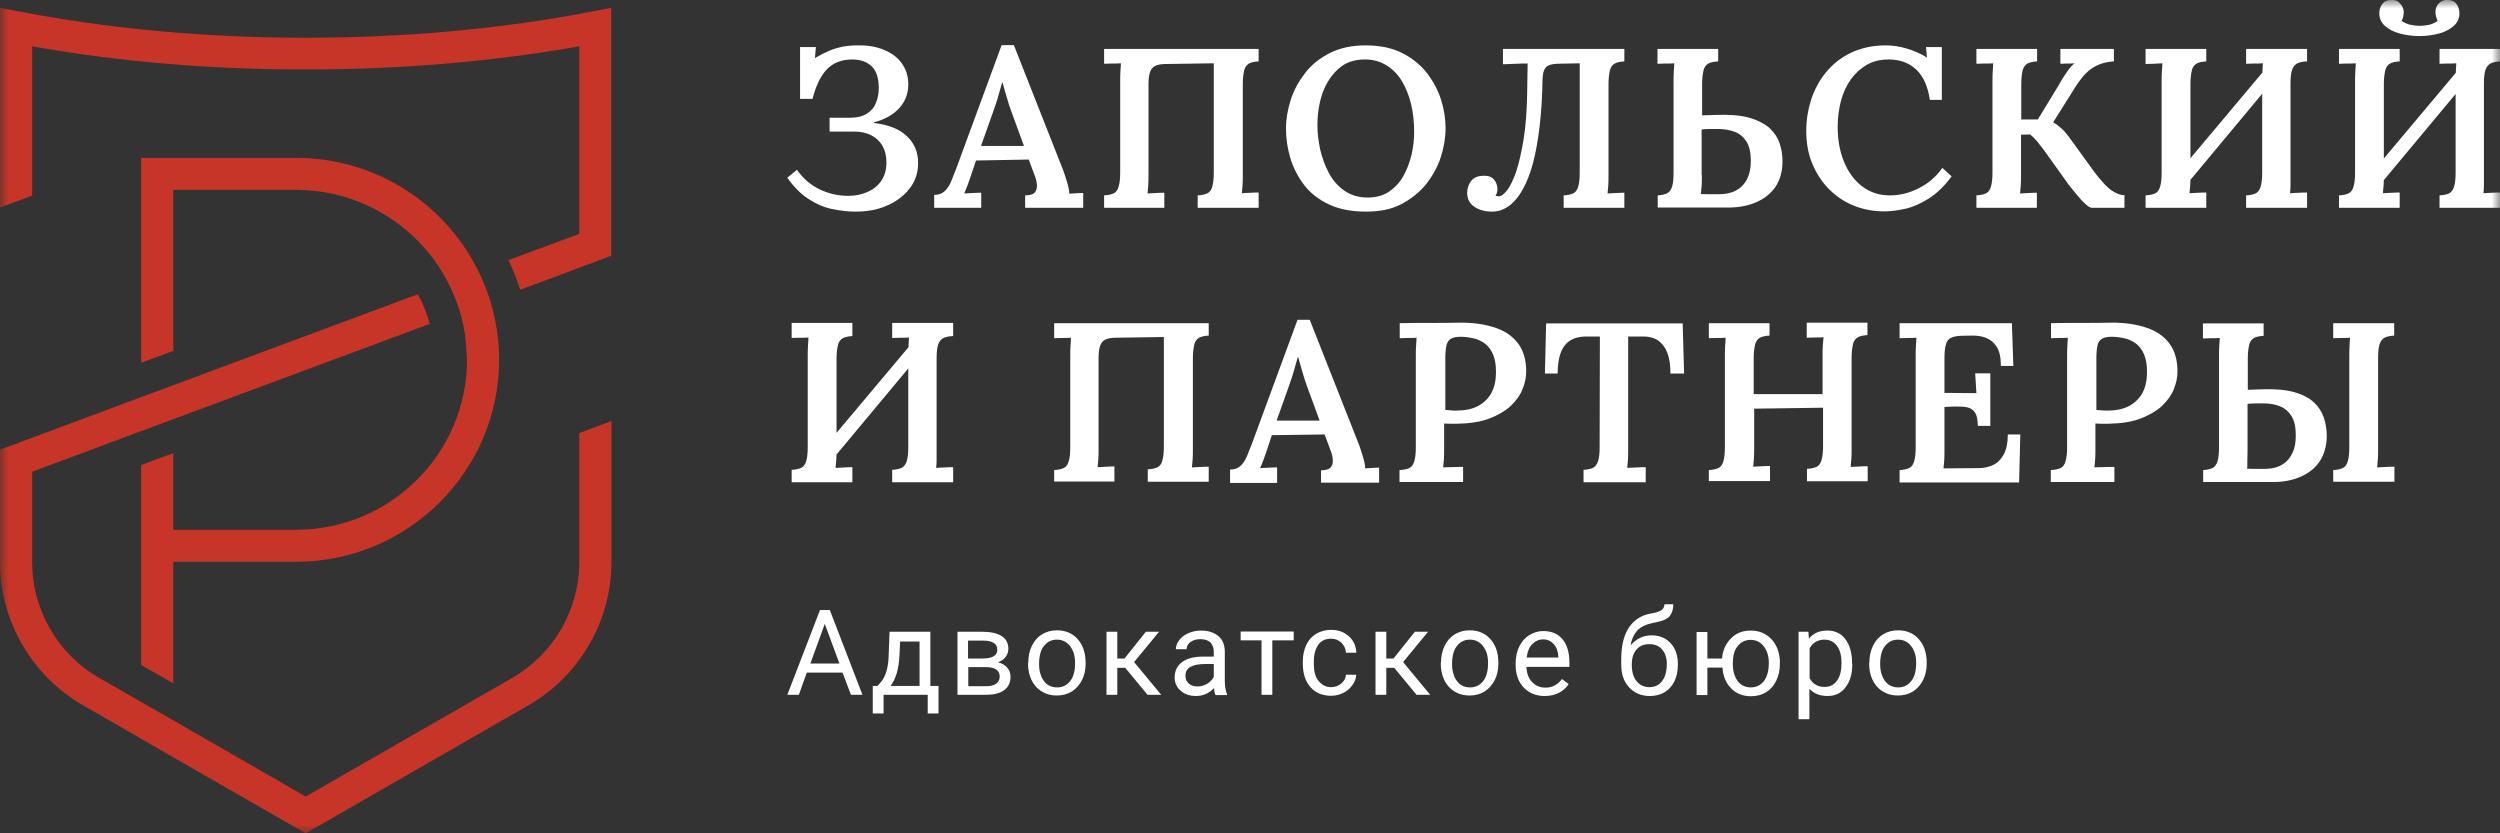 <?xml version="1.0" encoding="UTF-8"?> <svg xmlns="http://www.w3.org/2000/svg" width="150" height="50" viewBox="0 0 150 50" fill="none"><rect x="0" y="0" width="150" height="50" fill="#333333" stroke="none"/><g clip-path="url(#clip0_19_779)"><mask id="mask0_19_779" style="mask-type:luminance" maskUnits="userSpaceOnUse" x="0" y="0" width="150" height="50"><path d="M150 0H0V50H150V0Z" fill="white"></path></mask><g mask="url(#mask0_19_779)"><path d="M10.396 27.701V27.186L8.466 27.902V28.418V33.72V39.897L10.396 41V35.626V33.706H17.767C24.477 33.706 29.948 28.26 29.948 21.582C29.948 21.195 29.934 20.808 29.891 20.436C29.819 19.619 29.646 18.816 29.416 18.057C29.228 17.441 28.983 16.839 28.71 16.28C28.35 15.549 27.918 14.847 27.414 14.202C25.182 11.321 21.684 9.473 17.767 9.473H9.431H8.466V12.683V21.253V21.768L10.396 21.052V20.536V13.313V12.683V11.393H17.767C20.863 11.393 23.627 12.769 25.499 14.918C26.046 15.535 26.507 16.223 26.881 16.953C27.169 17.512 27.414 18.114 27.601 18.73C27.832 19.504 27.961 20.307 27.99 21.138C27.99 21.281 28.019 21.439 28.019 21.582C28.019 27.214 23.411 31.786 17.767 31.786H10.396V29.865V27.701Z" fill="#C63527"></path><path d="M35.535 0.688C30.121 1.734 24.333 2.264 18.343 2.264C12.354 2.264 6.566 1.734 1.152 0.688L0 0.473V12.454L1.929 11.737V2.78C7.141 3.712 12.656 4.17 18.343 4.17C24.03 4.17 29.545 3.698 34.757 2.78V12.138V14.03L30.51 15.606C30.783 16.18 31.014 16.782 31.215 17.383L36.053 15.578L36.672 15.348V0.473L35.535 0.688Z" fill="#C63527"></path><path d="M34.757 27.573V33.735C34.757 36.587 33.217 39.238 30.74 40.671L18.343 47.793L10.396 43.222L8.466 42.118L5.946 40.671C3.47 39.252 1.929 36.587 1.929 33.735V30.195V28.303L8.466 25.867L10.396 25.151L18.689 22.07L25.787 19.433C25.614 18.802 25.384 18.215 25.067 17.656L18.012 20.278L10.381 23.116L8.452 23.832L0.605 26.756L0 26.971V33.735C0 37.26 1.915 40.556 4.982 42.319L8.466 44.325L9.056 44.669L18.343 50L31.705 42.319C34.772 40.556 36.687 37.26 36.687 33.735V27.573V25.265L34.757 25.982V27.573Z" fill="#C63527"></path><path d="M50.552 40.356H48.407L47.932 41.688H47.24L49.199 36.601H49.789L51.747 41.688H51.056L50.552 40.356ZM48.623 39.811H50.365L49.487 37.432L48.623 39.811Z" fill="white"></path><path d="M52.654 41.158L52.885 40.886C53.144 40.556 53.288 40.069 53.316 39.41L53.374 37.905H55.822V41.158H56.311V42.806H55.663V41.688H53.014V42.806H52.366V41.158H52.654ZM53.432 41.158H55.174V38.492H54.008L53.964 39.395C53.921 40.155 53.748 40.742 53.432 41.158Z" fill="white"></path><path d="M57.449 41.688V37.905H58.932C59.436 37.905 59.824 37.991 60.098 38.163C60.371 38.335 60.501 38.593 60.501 38.937C60.501 39.109 60.444 39.266 60.343 39.41C60.242 39.553 60.084 39.653 59.882 39.739C60.112 39.796 60.3 39.897 60.429 40.054C60.573 40.212 60.631 40.398 60.631 40.613C60.631 40.957 60.501 41.23 60.242 41.416C59.983 41.602 59.623 41.688 59.148 41.688H57.449ZM58.097 39.51H58.932C59.536 39.51 59.839 39.338 59.839 38.98C59.839 38.621 59.551 38.435 58.975 38.435H58.082V39.51H58.097ZM58.097 40.026V41.172H59.176C59.45 41.172 59.652 41.115 59.781 41.015C59.911 40.914 59.983 40.771 59.983 40.599C59.983 40.226 59.709 40.026 59.148 40.026H58.097Z" fill="white"></path><path d="M61.696 39.754C61.696 39.381 61.768 39.051 61.912 38.75C62.056 38.45 62.258 38.22 62.517 38.062C62.776 37.905 63.078 37.819 63.41 37.819C63.928 37.819 64.345 37.991 64.662 38.349C64.979 38.707 65.137 39.18 65.137 39.768V39.811C65.137 40.184 65.065 40.513 64.921 40.8C64.777 41.086 64.576 41.316 64.317 41.487C64.058 41.645 63.755 41.731 63.41 41.731C62.891 41.731 62.474 41.545 62.157 41.201C61.84 40.843 61.682 40.37 61.682 39.782V39.754H61.696ZM62.344 39.84C62.344 40.255 62.445 40.599 62.632 40.857C62.819 41.115 63.093 41.244 63.424 41.244C63.755 41.244 64.014 41.115 64.216 40.857C64.418 40.599 64.504 40.241 64.504 39.768C64.504 39.352 64.403 39.023 64.201 38.765C64 38.507 63.741 38.378 63.41 38.378C63.093 38.378 62.834 38.507 62.632 38.765C62.445 38.994 62.344 39.367 62.344 39.84Z" fill="white"></path><path d="M67.513 40.069H67.038V41.688H66.39V37.905H67.038V39.51H67.47L68.751 37.905H69.543L68.046 39.725L69.673 41.688H68.852L67.513 40.069Z" fill="white"></path><path d="M72.927 41.688C72.883 41.617 72.855 41.488 72.84 41.287C72.538 41.602 72.178 41.76 71.76 41.76C71.386 41.76 71.084 41.66 70.839 41.445C70.594 41.23 70.479 40.972 70.479 40.642C70.479 40.241 70.637 39.94 70.925 39.725C71.213 39.51 71.645 39.395 72.192 39.395H72.826V39.095C72.826 38.865 72.754 38.693 72.624 38.55C72.495 38.421 72.293 38.349 72.02 38.349C71.789 38.349 71.588 38.407 71.429 38.521C71.271 38.636 71.199 38.779 71.199 38.951H70.551C70.551 38.765 70.623 38.579 70.753 38.407C70.882 38.235 71.069 38.092 71.3 37.991C71.53 37.891 71.789 37.834 72.063 37.834C72.495 37.834 72.84 37.948 73.1 38.163C73.359 38.378 73.474 38.679 73.488 39.066V40.814C73.488 41.158 73.531 41.431 73.618 41.645V41.703H72.927V41.688ZM71.847 41.187C72.049 41.187 72.25 41.13 72.423 41.029C72.596 40.929 72.74 40.786 72.826 40.614V39.84H72.322C71.53 39.84 71.127 40.069 71.127 40.542C71.127 40.743 71.199 40.9 71.329 41.015C71.458 41.13 71.631 41.187 71.847 41.187Z" fill="white"></path><path d="M77.621 38.421H76.339V41.688H75.691V38.421H74.439V37.891H77.621V38.421Z" fill="white"></path><path d="M79.866 41.23C80.097 41.23 80.298 41.158 80.471 41.015C80.644 40.872 80.745 40.7 80.759 40.485H81.378C81.364 40.7 81.292 40.9 81.148 41.101C81.004 41.301 80.831 41.459 80.601 41.574C80.37 41.688 80.126 41.746 79.866 41.746C79.348 41.746 78.93 41.574 78.628 41.23C78.326 40.886 78.168 40.413 78.168 39.811V39.697C78.168 39.324 78.24 38.994 78.37 38.708C78.499 38.421 78.701 38.192 78.959 38.034C79.219 37.877 79.521 37.791 79.866 37.791C80.298 37.791 80.644 37.919 80.932 38.177C81.22 38.435 81.364 38.765 81.378 39.166H80.759C80.745 38.923 80.644 38.722 80.486 38.564C80.313 38.407 80.112 38.321 79.866 38.321C79.536 38.321 79.277 38.435 79.104 38.679C78.93 38.923 78.83 39.252 78.83 39.711V39.84C78.83 40.27 78.916 40.614 79.104 40.843C79.291 41.072 79.521 41.23 79.866 41.23Z" fill="white"></path><path d="M83.653 40.069H83.178V41.688H82.531V37.905H83.178V39.51H83.61L84.891 37.905H85.684L84.186 39.725L85.813 41.688H84.992L83.653 40.069Z" fill="white"></path><path d="M86.461 39.754C86.461 39.381 86.533 39.051 86.677 38.75C86.821 38.45 87.023 38.22 87.282 38.062C87.541 37.905 87.843 37.819 88.174 37.819C88.693 37.819 89.11 37.991 89.427 38.349C89.744 38.707 89.902 39.18 89.902 39.768V39.811C89.902 40.184 89.831 40.513 89.686 40.8C89.542 41.086 89.341 41.316 89.081 41.487C88.823 41.645 88.52 41.731 88.174 41.731C87.656 41.731 87.238 41.545 86.922 41.201C86.605 40.843 86.447 40.37 86.447 39.782V39.754H86.461ZM87.124 39.84C87.124 40.255 87.224 40.599 87.412 40.857C87.599 41.115 87.872 41.244 88.203 41.244C88.534 41.244 88.794 41.115 88.995 40.857C89.197 40.599 89.283 40.241 89.283 39.768C89.283 39.352 89.182 39.023 88.981 38.765C88.779 38.507 88.52 38.378 88.189 38.378C87.872 38.378 87.613 38.507 87.412 38.765C87.224 38.994 87.124 39.367 87.124 39.84Z" fill="white"></path><path d="M92.681 41.76C92.162 41.76 91.745 41.588 91.428 41.258C91.112 40.929 90.939 40.47 90.939 39.911V39.797C90.939 39.424 91.011 39.08 91.155 38.793C91.299 38.492 91.5 38.263 91.759 38.105C92.019 37.948 92.307 37.862 92.595 37.862C93.084 37.862 93.473 38.02 93.747 38.349C94.02 38.679 94.164 39.137 94.164 39.739V40.011H91.587C91.601 40.384 91.702 40.685 91.918 40.914C92.134 41.144 92.393 41.258 92.724 41.258C92.955 41.258 93.141 41.215 93.3 41.115C93.459 41.029 93.602 40.9 93.718 40.742L94.121 41.043C93.804 41.516 93.315 41.76 92.681 41.76ZM92.595 38.363C92.335 38.363 92.12 38.464 91.932 38.65C91.745 38.836 91.645 39.109 91.601 39.453H93.502V39.41C93.487 39.08 93.387 38.822 93.228 38.65C93.07 38.478 92.868 38.363 92.595 38.363Z" fill="white"></path><path d="M99.088 38.12C99.563 38.12 99.952 38.278 100.24 38.593C100.528 38.908 100.672 39.324 100.672 39.854V39.911C100.672 40.27 100.6 40.585 100.47 40.871C100.327 41.158 100.139 41.373 99.88 41.531C99.621 41.688 99.319 41.76 98.987 41.76C98.484 41.76 98.066 41.588 97.749 41.244C97.432 40.9 97.274 40.456 97.274 39.883V39.567C97.274 38.779 97.418 38.134 97.72 37.676C98.023 37.217 98.455 36.916 99.03 36.816C99.362 36.758 99.577 36.687 99.693 36.601C99.808 36.515 99.866 36.4 99.866 36.257H100.398C100.398 36.544 100.327 36.773 100.197 36.945C100.067 37.117 99.852 37.217 99.563 37.289L99.073 37.403C98.685 37.489 98.397 37.647 98.21 37.862C98.023 38.077 97.893 38.364 97.835 38.722C98.181 38.321 98.598 38.12 99.088 38.12ZM98.959 38.65C98.642 38.65 98.383 38.75 98.195 38.965C98.008 39.18 97.908 39.467 97.908 39.854V39.911C97.908 40.312 98.008 40.642 98.195 40.871C98.383 41.101 98.642 41.23 98.959 41.23C99.275 41.23 99.534 41.115 99.722 40.871C99.909 40.628 100.009 40.284 100.009 39.825C100.009 39.467 99.909 39.18 99.722 38.965C99.534 38.75 99.29 38.65 98.959 38.65Z" fill="white"></path><path d="M102.414 39.51H103.321C103.365 39.009 103.552 38.607 103.869 38.292C104.185 37.977 104.574 37.834 105.049 37.834C105.538 37.834 105.956 38.005 106.273 38.335C106.59 38.665 106.762 39.109 106.791 39.639V39.84C106.791 40.212 106.72 40.542 106.575 40.843C106.431 41.144 106.23 41.373 105.97 41.531C105.712 41.688 105.409 41.774 105.063 41.774C104.574 41.774 104.171 41.617 103.869 41.301C103.552 40.986 103.379 40.571 103.35 40.055H102.443V41.703H101.795V37.919H102.443V39.51H102.414ZM103.969 39.84C103.969 40.255 104.07 40.599 104.257 40.857C104.445 41.115 104.718 41.244 105.049 41.244C105.38 41.244 105.639 41.115 105.841 40.857C106.028 40.599 106.129 40.241 106.129 39.782C106.129 39.367 106.028 39.037 105.827 38.779C105.625 38.521 105.366 38.392 105.034 38.392C104.718 38.392 104.445 38.521 104.257 38.779C104.055 38.994 103.969 39.367 103.969 39.84Z" fill="white"></path><path d="M111.139 39.84C111.139 40.413 111.01 40.886 110.736 41.23C110.477 41.588 110.117 41.76 109.656 41.76C109.195 41.76 108.836 41.617 108.563 41.33V43.15H107.914V37.905H108.505L108.534 38.321C108.792 37.991 109.167 37.834 109.642 37.834C110.103 37.834 110.462 38.005 110.722 38.349C110.981 38.693 111.125 39.166 111.125 39.782V39.84H111.139ZM110.491 39.768C110.491 39.338 110.405 39.009 110.218 38.751C110.03 38.507 109.786 38.378 109.47 38.378C109.08 38.378 108.778 38.55 108.577 38.894V40.7C108.778 41.044 109.066 41.215 109.47 41.215C109.786 41.215 110.03 41.101 110.218 40.843C110.405 40.585 110.491 40.241 110.491 39.768Z" fill="white"></path><path d="M112.162 39.754C112.162 39.381 112.234 39.051 112.377 38.75C112.522 38.45 112.723 38.22 112.983 38.062C113.241 37.905 113.544 37.819 113.875 37.819C114.394 37.819 114.811 37.991 115.128 38.349C115.445 38.707 115.603 39.18 115.603 39.768V39.811C115.603 40.184 115.531 40.513 115.387 40.8C115.243 41.086 115.041 41.316 114.782 41.487C114.523 41.645 114.22 41.731 113.875 41.731C113.357 41.731 112.939 41.545 112.623 41.201C112.306 40.843 112.148 40.37 112.148 39.782V39.754H112.162ZM112.809 39.84C112.809 40.255 112.91 40.599 113.098 40.857C113.285 41.115 113.559 41.244 113.89 41.244C114.22 41.244 114.48 41.115 114.681 40.857C114.883 40.599 114.97 40.241 114.97 39.768C114.97 39.352 114.869 39.023 114.667 38.765C114.466 38.507 114.206 38.378 113.875 38.378C113.559 38.378 113.299 38.507 113.098 38.765C112.91 38.994 112.809 39.367 112.809 39.84Z" fill="white"></path><path d="M51.33 12.697C50.869 12.697 50.408 12.64 49.919 12.54C49.429 12.439 48.968 12.239 48.508 11.938C48.047 11.637 47.629 11.221 47.24 10.662L47.816 10.189C48.191 10.72 48.651 11.107 49.184 11.364C49.717 11.622 50.293 11.751 50.898 11.751C51.286 11.751 51.661 11.68 52.006 11.536C52.352 11.393 52.64 11.178 52.856 10.877C53.072 10.576 53.187 10.204 53.187 9.745C53.187 9.344 53.1 9.014 52.942 8.742C52.769 8.455 52.553 8.255 52.265 8.111C51.977 7.968 51.646 7.896 51.286 7.896H49.775V7.065H50.998C51.416 7.065 51.761 6.979 52.006 6.822C52.265 6.664 52.453 6.449 52.553 6.177C52.669 5.904 52.726 5.618 52.726 5.288C52.726 4.686 52.582 4.256 52.309 3.984C52.021 3.712 51.632 3.569 51.142 3.569C50.495 3.569 49.99 3.769 49.616 4.156C49.242 4.543 48.954 5.145 48.752 5.933H48.004V2.823H48.954L48.896 3.483C49.213 3.296 49.501 3.153 49.775 3.038C50.048 2.924 50.307 2.852 50.566 2.795C50.826 2.752 51.114 2.723 51.445 2.723C52.078 2.709 52.625 2.809 53.086 3.01C53.547 3.21 53.892 3.483 54.137 3.841C54.382 4.199 54.497 4.6 54.497 5.073C54.497 5.604 54.324 6.076 53.964 6.478C53.605 6.879 53.1 7.166 52.438 7.338V7.381C53.302 7.481 53.964 7.739 54.411 8.169C54.857 8.584 55.087 9.129 55.087 9.774C55.087 10.232 54.987 10.648 54.771 11.021C54.555 11.393 54.267 11.694 53.907 11.952C53.547 12.21 53.144 12.396 52.697 12.525C52.251 12.654 51.776 12.697 51.33 12.697Z" fill="white"></path><path d="M56.052 12.468V11.694C56.312 11.694 56.513 11.622 56.671 11.479C56.83 11.336 56.959 11.135 57.06 10.906C57.161 10.662 57.262 10.39 57.377 10.103L60.098 2.708H60.833L63.798 10.232C63.856 10.39 63.928 10.605 64.014 10.891C64.101 11.178 64.158 11.422 64.158 11.622C64.317 11.608 64.461 11.608 64.605 11.594C64.749 11.579 64.878 11.579 64.993 11.579V12.468H61.509V11.723C61.797 11.723 61.984 11.665 62.085 11.55C62.186 11.436 62.229 11.278 62.215 11.092C62.2 10.906 62.157 10.705 62.071 10.504L61.725 9.573L58.558 9.63L58.255 10.547C58.198 10.705 58.14 10.877 58.068 11.078C57.996 11.278 57.924 11.45 57.852 11.608C58.01 11.594 58.198 11.594 58.399 11.579C58.601 11.565 58.759 11.565 58.874 11.565V12.468H56.052ZM58.86 8.756H61.437L60.703 6.75C60.588 6.449 60.487 6.134 60.401 5.818C60.3 5.503 60.228 5.216 60.156 4.958H60.127C60.069 5.145 60.012 5.374 59.925 5.661C59.853 5.947 59.738 6.277 59.609 6.649L58.86 8.756Z" fill="white"></path><path d="M66.246 12.468V11.723C66.505 11.708 66.692 11.665 66.836 11.594C66.98 11.522 67.067 11.379 67.124 11.178C67.182 10.977 67.211 10.705 67.211 10.361V4.944C67.211 4.715 67.211 4.5 67.225 4.285C67.24 4.07 67.254 3.912 67.254 3.798C67.096 3.812 66.923 3.812 66.721 3.812C66.52 3.812 66.361 3.826 66.246 3.826V2.938H75.518V3.683C75.274 3.698 75.072 3.74 74.942 3.812C74.813 3.884 74.698 4.027 74.654 4.213C74.611 4.4 74.568 4.672 74.568 5.03V10.433C74.568 10.677 74.568 10.906 74.554 11.107C74.539 11.321 74.525 11.479 74.51 11.594C74.669 11.579 74.842 11.579 75.043 11.565C75.245 11.551 75.403 11.551 75.518 11.551V12.468H71.861V11.723C72.12 11.708 72.308 11.665 72.452 11.594C72.596 11.522 72.696 11.379 72.74 11.178C72.797 10.977 72.826 10.705 72.826 10.361V3.798L69.86 3.841C69.63 3.855 69.442 3.884 69.313 3.955C69.183 4.013 69.082 4.127 69.01 4.299C68.953 4.457 68.91 4.701 68.91 5.016V10.447C68.91 10.691 68.91 10.92 68.895 11.121C68.881 11.336 68.866 11.493 68.852 11.608C69.01 11.594 69.183 11.594 69.385 11.579C69.586 11.565 69.745 11.565 69.86 11.565V12.468H66.246Z" fill="white"></path><path d="M81.955 12.697C81.091 12.697 80.356 12.554 79.738 12.267C79.133 11.981 78.628 11.594 78.254 11.107C77.88 10.619 77.606 10.089 77.419 9.487C77.246 8.9 77.16 8.312 77.16 7.71C77.16 7.137 77.261 6.564 77.448 5.976C77.635 5.389 77.938 4.858 78.326 4.357C78.715 3.855 79.219 3.468 79.823 3.167C80.428 2.866 81.134 2.723 81.94 2.723C82.775 2.723 83.495 2.866 84.1 3.167C84.705 3.468 85.209 3.87 85.597 4.357C85.986 4.858 86.274 5.389 86.461 5.976C86.648 6.564 86.734 7.137 86.734 7.71C86.734 8.269 86.634 8.842 86.447 9.43C86.259 10.018 85.957 10.548 85.569 11.049C85.166 11.537 84.676 11.938 84.071 12.253C83.466 12.568 82.761 12.697 81.955 12.697ZM82.055 11.852C82.559 11.852 82.992 11.737 83.351 11.494C83.697 11.25 83.984 10.949 84.201 10.562C84.416 10.175 84.575 9.76 84.69 9.301C84.791 8.842 84.849 8.398 84.849 7.94C84.849 7.338 84.791 6.764 84.661 6.234C84.532 5.704 84.345 5.245 84.1 4.844C83.855 4.443 83.538 4.128 83.149 3.898C82.761 3.669 82.329 3.554 81.825 3.569C81.321 3.583 80.903 3.698 80.544 3.941C80.198 4.185 79.91 4.5 79.68 4.887C79.449 5.274 79.291 5.69 79.19 6.148C79.089 6.607 79.046 7.065 79.046 7.51C79.046 7.968 79.104 8.441 79.205 8.943C79.32 9.444 79.492 9.917 79.723 10.361C79.953 10.806 80.27 11.164 80.659 11.436C81.048 11.709 81.508 11.852 82.055 11.852Z" fill="white"></path><path d="M89.528 12.697C89.096 12.697 88.736 12.597 88.448 12.396C88.16 12.196 88.031 11.923 88.031 11.579C88.031 11.293 88.117 11.049 88.275 10.848C88.434 10.648 88.678 10.548 89.009 10.548C89.298 10.533 89.513 10.619 89.643 10.777C89.773 10.935 89.845 11.121 89.845 11.336C89.845 11.493 89.816 11.623 89.73 11.723C89.787 11.766 89.859 11.78 89.931 11.78C90.061 11.78 90.234 11.665 90.42 11.422C90.608 11.193 90.781 10.82 90.968 10.304C91.141 9.788 91.284 9.143 91.414 8.369C91.544 7.581 91.616 6.635 91.63 5.546L91.659 3.812H91.342L90.176 3.855V2.938H97.461V3.683C97.216 3.698 97.015 3.74 96.885 3.812C96.755 3.884 96.641 4.027 96.598 4.213C96.554 4.4 96.511 4.672 96.511 5.03V10.433C96.511 10.677 96.511 10.906 96.497 11.107C96.482 11.336 96.468 11.493 96.453 11.608C96.612 11.594 96.799 11.594 97.001 11.579C97.202 11.565 97.36 11.565 97.461 11.565V12.468H93.819V11.723C94.077 11.708 94.265 11.665 94.409 11.594C94.553 11.522 94.639 11.379 94.697 11.178C94.755 10.977 94.783 10.705 94.783 10.361V3.798L93.416 3.826C93.099 3.841 92.868 3.912 92.753 4.041C92.624 4.185 92.566 4.4 92.552 4.729C92.537 5.775 92.48 6.721 92.379 7.567C92.278 8.412 92.148 9.158 91.976 9.802C91.803 10.447 91.587 10.977 91.342 11.408C91.097 11.837 90.823 12.153 90.521 12.368C90.219 12.583 89.888 12.697 89.528 12.697Z" fill="white"></path><path d="M103.077 3.683C102.832 3.698 102.631 3.74 102.501 3.812C102.371 3.884 102.256 4.027 102.213 4.213C102.17 4.4 102.127 4.672 102.127 5.03V6.922L102.99 6.893C103.796 6.865 104.445 6.922 104.963 7.065C105.466 7.209 105.87 7.424 106.172 7.681C106.46 7.954 106.662 8.255 106.777 8.599C106.892 8.943 106.95 9.301 106.95 9.673C106.95 10.275 106.806 10.791 106.532 11.207C106.244 11.623 105.856 11.923 105.366 12.138C104.862 12.353 104.3 12.454 103.681 12.454H99.463V11.723C99.707 11.708 99.895 11.665 100.038 11.594C100.168 11.522 100.269 11.379 100.327 11.193C100.384 11.006 100.413 10.734 100.413 10.376V4.944C100.413 4.715 100.413 4.5 100.427 4.285C100.441 4.07 100.456 3.912 100.456 3.798C100.298 3.812 100.125 3.812 99.924 3.812C99.722 3.812 99.563 3.826 99.448 3.826V2.938H103.091V3.683H103.077ZM102.112 10.49C102.112 10.734 102.112 10.963 102.098 11.164C102.083 11.364 102.069 11.522 102.054 11.637C102.17 11.651 102.299 11.651 102.458 11.651C102.602 11.651 102.745 11.651 102.875 11.651C103.005 11.651 103.12 11.651 103.206 11.651C103.811 11.637 104.272 11.45 104.574 11.107C104.891 10.763 105.049 10.275 105.049 9.645C105.049 9.158 104.963 8.771 104.79 8.498C104.617 8.226 104.387 8.025 104.084 7.911C103.782 7.796 103.451 7.739 103.077 7.739C102.904 7.739 102.731 7.739 102.573 7.739C102.414 7.739 102.256 7.753 102.098 7.767V10.49H102.112Z" fill="white"></path><path d="M115.79 5.991C115.675 5.202 115.416 4.6 114.984 4.185C114.552 3.769 114.005 3.569 113.313 3.569C112.824 3.569 112.392 3.669 112.018 3.884C111.644 4.099 111.327 4.386 111.053 4.758C110.794 5.131 110.592 5.546 110.462 6.034C110.333 6.521 110.261 7.037 110.261 7.596C110.261 8.398 110.391 9.115 110.65 9.731C110.909 10.347 111.269 10.834 111.745 11.193C112.22 11.551 112.766 11.723 113.4 11.723C113.991 11.723 114.566 11.579 115.127 11.293C115.704 11.006 116.164 10.605 116.539 10.075L117.1 10.576C116.668 11.164 116.222 11.594 115.733 11.909C115.243 12.21 114.782 12.425 114.321 12.525C113.861 12.626 113.443 12.683 113.069 12.683C112.363 12.683 111.73 12.554 111.154 12.31C110.578 12.067 110.088 11.709 109.671 11.279C109.253 10.834 108.937 10.318 108.706 9.745C108.476 9.158 108.375 8.527 108.375 7.839C108.375 7.209 108.476 6.592 108.663 5.991C108.865 5.389 109.152 4.83 109.555 4.343C109.959 3.855 110.448 3.454 111.053 3.167C111.658 2.881 112.349 2.723 113.141 2.723C113.544 2.723 113.962 2.78 114.394 2.909C114.825 3.038 115.243 3.21 115.617 3.454L115.559 2.823H116.51V5.991H115.79Z" fill="white"></path><path d="M118.584 12.468V11.723C118.842 11.708 119.03 11.665 119.173 11.594C119.318 11.522 119.404 11.379 119.462 11.178C119.52 10.977 119.548 10.705 119.548 10.361V4.944C119.548 4.715 119.548 4.5 119.563 4.285C119.577 4.07 119.591 3.912 119.591 3.798C119.433 3.812 119.26 3.812 119.059 3.812C118.857 3.812 118.698 3.826 118.584 3.826V2.938H122.226V3.683C121.981 3.698 121.78 3.74 121.65 3.812C121.52 3.884 121.405 4.027 121.363 4.213C121.319 4.4 121.276 4.672 121.276 5.03V7.166H122.27L123.536 5.088C123.666 4.844 123.824 4.586 123.997 4.342C124.17 4.084 124.328 3.912 124.472 3.798C124.328 3.812 124.17 3.812 124.026 3.812C123.882 3.812 123.738 3.826 123.623 3.826V2.938H126.834V3.683C126.574 3.698 126.33 3.74 126.07 3.826C125.811 3.912 125.566 4.041 125.307 4.256C125.048 4.471 124.789 4.801 124.516 5.231L123.191 7.338C123.407 7.466 123.58 7.61 123.738 7.753C123.896 7.896 124.026 8.068 124.155 8.24L125.609 10.247C125.84 10.562 126.07 10.834 126.272 11.049C126.473 11.264 126.675 11.436 126.877 11.536C127.078 11.651 127.266 11.708 127.467 11.708V12.468H125.509C125.408 12.468 125.293 12.382 125.12 12.239C124.962 12.095 124.789 11.909 124.616 11.694C124.443 11.479 124.27 11.278 124.127 11.092L122.673 9.057C122.528 8.871 122.384 8.685 122.241 8.498C122.082 8.312 121.938 8.169 121.809 8.068L121.262 8.083V10.447C121.262 10.691 121.262 10.92 121.247 11.121C121.233 11.336 121.218 11.493 121.204 11.608C121.363 11.594 121.535 11.594 121.737 11.579C121.938 11.565 122.096 11.565 122.212 11.565V12.468H118.584Z" fill="white"></path><path d="M132.377 3.683C132.132 3.698 131.93 3.74 131.801 3.812C131.671 3.884 131.556 4.027 131.513 4.213C131.47 4.4 131.427 4.672 131.427 5.03V10.433C131.427 10.677 131.427 10.906 131.412 11.107C131.398 11.321 131.384 11.479 131.369 11.594C131.527 11.579 131.7 11.579 131.902 11.565C132.103 11.551 132.262 11.551 132.377 11.551V12.468H128.734V11.723C128.993 11.708 129.18 11.665 129.324 11.594C129.468 11.522 129.555 11.379 129.613 11.178C129.67 10.977 129.698 10.705 129.698 10.361V4.944C129.698 4.715 129.698 4.5 129.713 4.285C129.727 4.07 129.742 3.912 129.742 3.798C129.584 3.812 129.411 3.812 129.209 3.826C129.008 3.826 128.849 3.841 128.734 3.841V2.938H132.377V3.683ZM136.509 3.44L137.085 3.998L130.448 11.966L129.843 11.379L136.509 3.44ZM138.395 3.683C138.151 3.698 137.949 3.74 137.82 3.812C137.69 3.884 137.574 4.027 137.517 4.213C137.459 4.4 137.43 4.672 137.43 5.03V10.433C137.43 10.677 137.43 10.906 137.43 11.107C137.43 11.321 137.416 11.479 137.402 11.594C137.545 11.579 137.719 11.579 137.934 11.565C138.136 11.551 138.295 11.551 138.424 11.551V12.468H134.767V11.723C135.026 11.708 135.213 11.665 135.357 11.594C135.487 11.522 135.588 11.379 135.645 11.178C135.702 10.977 135.731 10.705 135.731 10.361V4.944C135.731 4.715 135.731 4.5 135.746 4.285C135.76 4.07 135.76 3.912 135.775 3.798C135.63 3.812 135.458 3.812 135.256 3.812C135.055 3.812 134.896 3.826 134.767 3.826V2.938H138.424V3.683H138.395Z" fill="white"></path><path d="M143.981 3.683C143.737 3.698 143.535 3.741 143.406 3.812C143.276 3.884 143.161 4.027 143.118 4.213C143.074 4.4 143.031 4.672 143.031 5.03V10.433C143.031 10.677 143.031 10.906 143.017 11.107C143.002 11.322 142.988 11.479 142.973 11.594C143.132 11.579 143.305 11.579 143.506 11.565C143.708 11.551 143.866 11.551 143.981 11.551V12.468H140.339V11.723C140.598 11.709 140.785 11.665 140.929 11.594C141.073 11.522 141.159 11.379 141.217 11.178C141.275 10.978 141.304 10.705 141.304 10.361V4.944C141.304 4.715 141.304 4.5 141.318 4.285C141.332 4.07 141.347 3.913 141.347 3.798C141.188 3.812 141.016 3.812 140.814 3.812C140.613 3.812 140.454 3.827 140.339 3.827V2.938H143.981V3.683ZM148.128 3.44L148.704 3.999L142.052 11.981L141.448 11.393L148.128 3.44ZM143.463 0C143.665 -0.014 143.823 0.029 143.924 0.129C144.025 0.23 144.111 0.316 144.155 0.43C144.198 0.545 144.227 0.631 144.227 0.702C144.227 0.788 144.212 0.874 144.198 0.975C144.184 1.075 144.14 1.161 144.097 1.247C144.227 1.347 144.385 1.419 144.572 1.476C144.759 1.519 144.961 1.548 145.177 1.548C145.393 1.548 145.595 1.519 145.796 1.476C145.983 1.419 146.141 1.347 146.256 1.247C146.17 1.061 146.127 0.889 146.127 0.702C146.127 0.631 146.141 0.53 146.184 0.43C146.228 0.316 146.3 0.215 146.415 0.129C146.531 0.043 146.659 -0.014 146.861 0C147.091 0 147.279 0.086 147.394 0.244C147.509 0.402 147.566 0.588 147.566 0.803C147.566 1.089 147.452 1.347 147.236 1.548C147.006 1.749 146.717 1.906 146.357 2.007C145.998 2.107 145.595 2.164 145.163 2.164C144.731 2.164 144.341 2.107 143.967 2.007C143.607 1.906 143.305 1.749 143.089 1.548C142.873 1.347 142.758 1.104 142.758 0.803C142.758 0.588 142.816 0.402 142.931 0.244C143.046 0.086 143.219 0 143.463 0ZM150 3.683C149.756 3.698 149.554 3.741 149.424 3.812C149.295 3.884 149.18 4.027 149.122 4.213C149.064 4.4 149.035 4.672 149.035 5.03V10.433C149.035 10.677 149.035 10.906 149.035 11.107C149.035 11.322 149.021 11.479 149.006 11.594C149.151 11.579 149.323 11.579 149.539 11.565C149.741 11.551 149.899 11.551 150.029 11.551V12.468H146.372V11.723C146.631 11.709 146.818 11.665 146.962 11.594C147.091 11.522 147.192 11.379 147.25 11.178C147.308 10.978 147.337 10.705 147.337 10.361V4.944C147.337 4.715 147.337 4.5 147.351 4.285C147.365 4.07 147.365 3.913 147.38 3.798C147.236 3.812 147.063 3.812 146.861 3.812C146.659 3.812 146.502 3.827 146.372 3.827V2.938H150.029V3.683H150Z" fill="white"></path><path d="M51.142 20.164C50.898 20.178 50.696 20.221 50.566 20.293C50.437 20.364 50.322 20.508 50.279 20.694C50.235 20.88 50.192 21.152 50.192 21.511V26.913C50.192 27.157 50.192 27.386 50.178 27.587C50.163 27.802 50.149 27.96 50.135 28.074C50.293 28.06 50.466 28.06 50.667 28.046C50.869 28.031 51.027 28.031 51.142 28.031V28.934H47.5V28.189C47.759 28.175 47.946 28.132 48.09 28.06C48.234 27.988 48.32 27.845 48.378 27.644C48.435 27.444 48.464 27.171 48.464 26.828V21.396C48.464 21.167 48.464 20.952 48.479 20.737C48.493 20.522 48.507 20.364 48.507 20.25C48.349 20.264 48.176 20.264 47.975 20.264C47.773 20.264 47.615 20.278 47.5 20.278V19.375H51.142V20.164ZM55.275 19.92L55.851 20.479L49.199 28.461L48.594 27.874L55.275 19.92ZM57.161 20.164C56.916 20.178 56.714 20.221 56.585 20.293C56.455 20.364 56.34 20.508 56.282 20.694C56.225 20.88 56.196 21.152 56.196 21.511V26.913C56.196 27.157 56.196 27.386 56.196 27.587C56.196 27.802 56.182 27.96 56.167 28.074C56.311 28.06 56.484 28.06 56.7 28.046C56.902 28.031 57.06 28.031 57.19 28.031V28.934H53.532V28.189C53.792 28.175 53.979 28.132 54.123 28.06C54.252 27.988 54.353 27.845 54.411 27.644C54.468 27.444 54.497 27.171 54.497 26.828V21.396C54.497 21.167 54.497 20.952 54.511 20.737C54.526 20.522 54.526 20.364 54.54 20.25C54.396 20.264 54.224 20.264 54.022 20.264C53.82 20.264 53.662 20.278 53.532 20.278V19.375H57.19V20.164H57.161Z" fill="white"></path><path d="M63.251 28.948V28.203C63.51 28.189 63.697 28.146 63.841 28.074C63.985 28.002 64.072 27.859 64.129 27.659C64.187 27.458 64.216 27.186 64.216 26.842V21.41C64.216 21.181 64.216 20.966 64.23 20.751C64.245 20.536 64.259 20.378 64.259 20.264C64.101 20.278 63.928 20.278 63.726 20.278C63.525 20.278 63.366 20.293 63.251 20.293V19.39H72.523V20.135C72.279 20.149 72.077 20.192 71.948 20.264C71.818 20.335 71.703 20.479 71.66 20.665C71.616 20.851 71.573 21.124 71.573 21.482V26.885C71.573 27.128 71.573 27.358 71.559 27.558C71.544 27.773 71.53 27.931 71.516 28.045C71.674 28.031 71.847 28.031 72.048 28.017C72.25 28.002 72.408 28.002 72.523 28.002V28.905H68.866V28.16C69.126 28.146 69.313 28.103 69.457 28.031C69.601 27.959 69.701 27.816 69.745 27.616C69.802 27.415 69.831 27.142 69.831 26.799V20.221L66.865 20.264C66.635 20.278 66.448 20.307 66.318 20.378C66.188 20.436 66.088 20.55 66.016 20.722C65.958 20.88 65.915 21.124 65.915 21.439V26.87C65.915 27.114 65.915 27.343 65.9 27.544C65.886 27.759 65.872 27.916 65.857 28.031C66.016 28.017 66.188 28.017 66.39 28.002C66.591 27.988 66.75 27.988 66.865 27.988V28.891H63.251V28.948Z" fill="white"></path><path d="M73.805 28.948V28.174C74.064 28.174 74.266 28.103 74.424 27.959C74.583 27.816 74.712 27.615 74.813 27.386C74.914 27.142 75.014 26.87 75.13 26.584L77.851 19.189H78.585L81.552 26.713C81.609 26.87 81.68 27.085 81.767 27.372C81.854 27.658 81.911 27.902 81.911 28.103C82.07 28.088 82.213 28.088 82.358 28.074C82.501 28.06 82.631 28.06 82.746 28.06V28.962H79.262V28.217C79.55 28.217 79.737 28.16 79.838 28.045C79.938 27.931 79.982 27.773 79.967 27.587C79.953 27.4 79.91 27.2 79.823 26.999L79.478 26.068L76.31 26.111L76.008 27.028C75.95 27.186 75.893 27.358 75.821 27.558C75.749 27.759 75.677 27.931 75.605 28.088C75.763 28.074 75.95 28.074 76.152 28.06C76.353 28.045 76.512 28.045 76.627 28.045V28.977H73.805V28.948ZM76.598 25.236H79.176L78.441 23.23C78.326 22.929 78.225 22.614 78.139 22.299C78.052 21.983 77.966 21.697 77.894 21.439H77.865C77.808 21.625 77.75 21.854 77.664 22.141C77.592 22.428 77.477 22.757 77.347 23.13L76.598 25.236Z" fill="white"></path><path d="M83.984 28.203C84.244 28.189 84.431 28.146 84.575 28.074C84.719 28.003 84.805 27.859 84.862 27.659C84.92 27.458 84.949 27.186 84.949 26.842V21.41C84.949 21.181 84.949 20.966 84.963 20.751C84.978 20.536 84.992 20.379 84.992 20.264C84.834 20.278 84.661 20.278 84.459 20.278C84.258 20.278 84.1 20.293 83.984 20.293V19.39C84.575 19.375 85.18 19.375 85.77 19.375C86.375 19.375 86.98 19.375 87.57 19.361C88.405 19.347 89.11 19.461 89.715 19.662C90.32 19.863 90.781 20.192 91.097 20.622C91.414 21.052 91.573 21.611 91.573 22.285C91.573 22.643 91.501 23.001 91.342 23.374C91.198 23.732 90.953 24.061 90.637 24.363C90.305 24.663 89.888 24.907 89.37 25.108C88.851 25.308 88.218 25.409 87.469 25.423C87.325 25.423 87.181 25.423 87.052 25.423C86.922 25.423 86.778 25.423 86.648 25.409V26.87C86.648 27.128 86.648 27.358 86.634 27.558C86.62 27.773 86.605 27.931 86.591 28.046C86.706 28.031 86.835 28.031 86.994 28.031C87.138 28.031 87.282 28.017 87.44 28.017C87.599 28.017 87.714 28.017 87.786 28.017V28.92H83.97V28.203H83.984ZM86.677 24.592C86.792 24.606 86.907 24.606 87.023 24.62C87.138 24.635 87.253 24.635 87.383 24.635C87.887 24.635 88.319 24.549 88.678 24.363C89.024 24.176 89.298 23.918 89.484 23.574C89.672 23.23 89.759 22.815 89.759 22.328C89.759 21.883 89.701 21.525 89.571 21.238C89.441 20.952 89.269 20.737 89.067 20.593C88.851 20.45 88.621 20.335 88.376 20.293C88.117 20.235 87.872 20.206 87.613 20.206C87.383 20.206 87.195 20.25 87.066 20.321C86.936 20.393 86.835 20.522 86.792 20.708C86.749 20.894 86.72 21.152 86.72 21.468V24.592H86.677Z" fill="white"></path><path d="M100.226 22.428C100.226 21.926 100.168 21.496 100.038 21.166C99.909 20.837 99.722 20.593 99.477 20.421C99.232 20.264 98.916 20.178 98.527 20.192H97.691V26.913C97.691 27.157 97.691 27.386 97.677 27.587C97.662 27.787 97.648 27.959 97.634 28.074C97.807 28.06 98.009 28.06 98.224 28.045C98.455 28.031 98.613 28.031 98.743 28.031V28.934H95.013V28.189C95.273 28.174 95.46 28.131 95.604 28.06C95.734 27.974 95.834 27.845 95.892 27.644C95.949 27.458 95.978 27.185 95.978 26.841L95.993 20.192H95.1C94.567 20.206 94.15 20.378 93.876 20.736C93.602 21.095 93.459 21.654 93.459 22.413H92.695L92.767 19.404H100.96L101.046 22.413H100.226V22.428Z" fill="white"></path><path d="M102.53 28.948V28.203C102.788 28.189 102.976 28.146 103.119 28.074C103.263 28.002 103.35 27.859 103.408 27.658C103.465 27.458 103.494 27.186 103.494 26.841V21.41C103.494 21.181 103.494 20.966 103.509 20.751C103.523 20.536 103.537 20.378 103.537 20.264C103.379 20.278 103.206 20.278 103.005 20.278C102.803 20.278 102.645 20.292 102.53 20.292V19.39H106.172V20.135C105.927 20.149 105.726 20.192 105.596 20.264C105.466 20.335 105.352 20.479 105.308 20.665C105.265 20.851 105.222 21.123 105.222 21.482V23.646H109.354V21.381C109.354 21.152 109.354 20.937 109.369 20.722C109.383 20.507 109.397 20.35 109.412 20.235C109.253 20.249 109.08 20.249 108.879 20.249C108.677 20.249 108.519 20.264 108.404 20.264V19.361H112.047V20.106C111.802 20.12 111.6 20.163 111.47 20.235C111.341 20.307 111.226 20.45 111.183 20.636C111.139 20.823 111.096 21.095 111.096 21.453V26.856C111.096 27.099 111.096 27.329 111.082 27.529C111.067 27.73 111.053 27.902 111.038 28.017C111.197 28.002 111.37 28.002 111.586 27.988C111.787 27.974 111.946 27.974 112.061 27.974V28.877H108.418V28.131C108.677 28.117 108.865 28.074 109.009 28.002C109.152 27.931 109.239 27.787 109.296 27.587C109.354 27.386 109.383 27.114 109.383 26.77V24.463L105.251 24.52V26.841C105.251 27.085 105.251 27.314 105.236 27.515C105.222 27.73 105.207 27.888 105.193 28.002C105.352 27.988 105.524 27.988 105.726 27.974C105.927 27.959 106.086 27.959 106.201 27.959V28.862H102.53V28.948Z" fill="white"></path><path d="M118.67 25.595C118.67 25.208 118.613 24.921 118.497 24.749C118.382 24.577 118.223 24.477 118.007 24.434C117.791 24.391 117.532 24.391 117.23 24.391L116.668 24.42V26.942C116.668 27.186 116.668 27.415 116.654 27.616C116.64 27.816 116.625 27.974 116.611 28.103L118.698 28.088C119.016 28.088 119.303 28.031 119.577 27.902C119.836 27.788 120.052 27.573 120.225 27.271C120.383 26.971 120.47 26.569 120.47 26.068H121.218L121.146 28.948H113.976V28.203C114.235 28.189 114.422 28.146 114.566 28.074C114.71 28.002 114.797 27.859 114.854 27.659C114.912 27.458 114.941 27.186 114.941 26.842V21.41C114.941 21.181 114.941 20.966 114.955 20.751C114.97 20.536 114.984 20.378 114.984 20.264C114.826 20.278 114.652 20.278 114.451 20.278C114.249 20.278 114.091 20.293 113.976 20.293V19.39H120.714L120.801 21.955H120.052C120.052 21.439 119.966 21.052 119.793 20.794C119.62 20.536 119.404 20.364 119.145 20.264C118.886 20.163 118.612 20.135 118.324 20.135L117.619 20.149C117.374 20.163 117.187 20.206 117.043 20.278C116.898 20.35 116.813 20.479 116.755 20.665C116.697 20.851 116.668 21.124 116.668 21.496V23.574L118.584 23.589L118.511 22.399H119.419V25.552H118.67V25.595Z" fill="white"></path><path d="M123.061 28.203C123.32 28.189 123.508 28.146 123.652 28.074C123.795 28.003 123.882 27.859 123.94 27.659C123.997 27.458 124.026 27.186 124.026 26.842V21.41C124.026 21.181 124.026 20.966 124.041 20.751C124.055 20.536 124.069 20.379 124.069 20.264C123.911 20.278 123.738 20.278 123.536 20.278C123.334 20.278 123.177 20.293 123.061 20.293V19.39C123.652 19.375 124.256 19.375 124.847 19.375C125.452 19.375 126.056 19.375 126.646 19.361C127.481 19.347 128.187 19.461 128.791 19.662C129.396 19.863 129.857 20.192 130.174 20.622C130.491 21.052 130.649 21.611 130.649 22.285C130.649 22.643 130.577 23.001 130.419 23.374C130.275 23.732 130.03 24.061 129.713 24.363C129.382 24.663 128.964 24.907 128.446 25.108C127.928 25.308 127.295 25.409 126.545 25.423C126.402 25.423 126.258 25.423 126.128 25.423C125.998 25.423 125.855 25.423 125.725 25.409V26.87C125.725 27.128 125.725 27.358 125.71 27.558C125.696 27.773 125.682 27.931 125.667 28.046C125.783 28.031 125.912 28.031 126.07 28.031C126.214 28.031 126.359 28.017 126.516 28.017C126.675 28.017 126.791 28.017 126.863 28.017V28.92H123.047V28.203H123.061ZM125.739 24.592C125.855 24.606 125.97 24.606 126.085 24.62C126.2 24.635 126.315 24.635 126.445 24.635C126.948 24.635 127.38 24.549 127.741 24.363C128.086 24.176 128.359 23.918 128.547 23.574C128.734 23.23 128.82 22.815 128.82 22.328C128.82 21.883 128.762 21.525 128.634 21.238C128.504 20.952 128.331 20.737 128.13 20.593C127.913 20.45 127.683 20.335 127.438 20.293C127.179 20.235 126.934 20.206 126.675 20.206C126.445 20.206 126.258 20.25 126.128 20.321C125.998 20.393 125.898 20.522 125.855 20.708C125.811 20.894 125.783 21.152 125.783 21.468V24.592H125.739Z" fill="white"></path><path d="M132.19 28.948V28.203C132.434 28.189 132.622 28.146 132.766 28.074C132.895 28.002 132.996 27.859 133.053 27.673C133.111 27.486 133.14 27.214 133.14 26.856V21.425C133.14 21.195 133.14 20.98 133.154 20.765C133.169 20.55 133.183 20.393 133.183 20.278C133.025 20.293 132.852 20.293 132.65 20.293C132.448 20.293 132.291 20.307 132.175 20.307V19.404H135.818V20.149C135.573 20.163 135.372 20.206 135.242 20.278C135.113 20.35 134.997 20.493 134.954 20.679C134.911 20.866 134.868 21.138 134.868 21.496V23.388L135.731 23.359C136.509 23.331 137.157 23.388 137.661 23.531C138.165 23.674 138.568 23.89 138.841 24.148C139.13 24.42 139.316 24.721 139.432 25.065C139.547 25.409 139.605 25.767 139.605 26.139C139.605 26.741 139.461 27.257 139.187 27.673C138.913 28.088 138.525 28.389 138.035 28.604C137.545 28.819 136.998 28.92 136.394 28.92H132.19V28.948ZM134.824 28.117C134.94 28.131 135.07 28.131 135.227 28.131C135.372 28.131 135.516 28.131 135.645 28.131C135.775 28.131 135.89 28.131 135.977 28.131C136.365 28.117 136.682 28.031 136.941 27.873C137.2 27.716 137.402 27.486 137.545 27.186C137.69 26.885 137.747 26.541 137.747 26.111C137.747 25.623 137.661 25.237 137.488 24.964C137.316 24.692 137.085 24.491 136.797 24.377C136.509 24.262 136.192 24.205 135.832 24.205C135.659 24.205 135.487 24.205 135.328 24.205C135.17 24.205 135.012 24.219 134.853 24.233C134.853 24.921 134.853 25.48 134.853 25.939C134.853 26.397 134.853 26.77 134.853 27.042C134.853 27.315 134.839 27.544 134.839 27.701C134.853 27.873 134.839 28.017 134.824 28.117ZM139.993 28.948V28.203C140.252 28.189 140.44 28.146 140.584 28.074C140.727 28.002 140.814 27.859 140.872 27.659C140.929 27.458 140.958 27.186 140.958 26.842V21.41C140.958 21.181 140.958 20.966 140.973 20.751C140.987 20.536 140.987 20.378 141.002 20.264C140.857 20.278 140.684 20.278 140.483 20.278C140.281 20.278 140.123 20.293 139.993 20.293V19.39H143.651V20.135C143.406 20.149 143.204 20.192 143.074 20.264C142.931 20.335 142.83 20.479 142.772 20.665C142.715 20.851 142.686 21.124 142.686 21.482V26.885C142.686 27.128 142.686 27.358 142.671 27.558C142.657 27.773 142.643 27.931 142.628 28.045C142.787 28.031 142.959 28.031 143.175 28.017C143.377 28.002 143.535 28.002 143.665 28.002V28.905H139.993V28.948Z" fill="white"></path></g></g><defs><clipPath id="clip0_19_779"><rect width="150" height="50" fill="white"></rect></clipPath></defs></svg> 